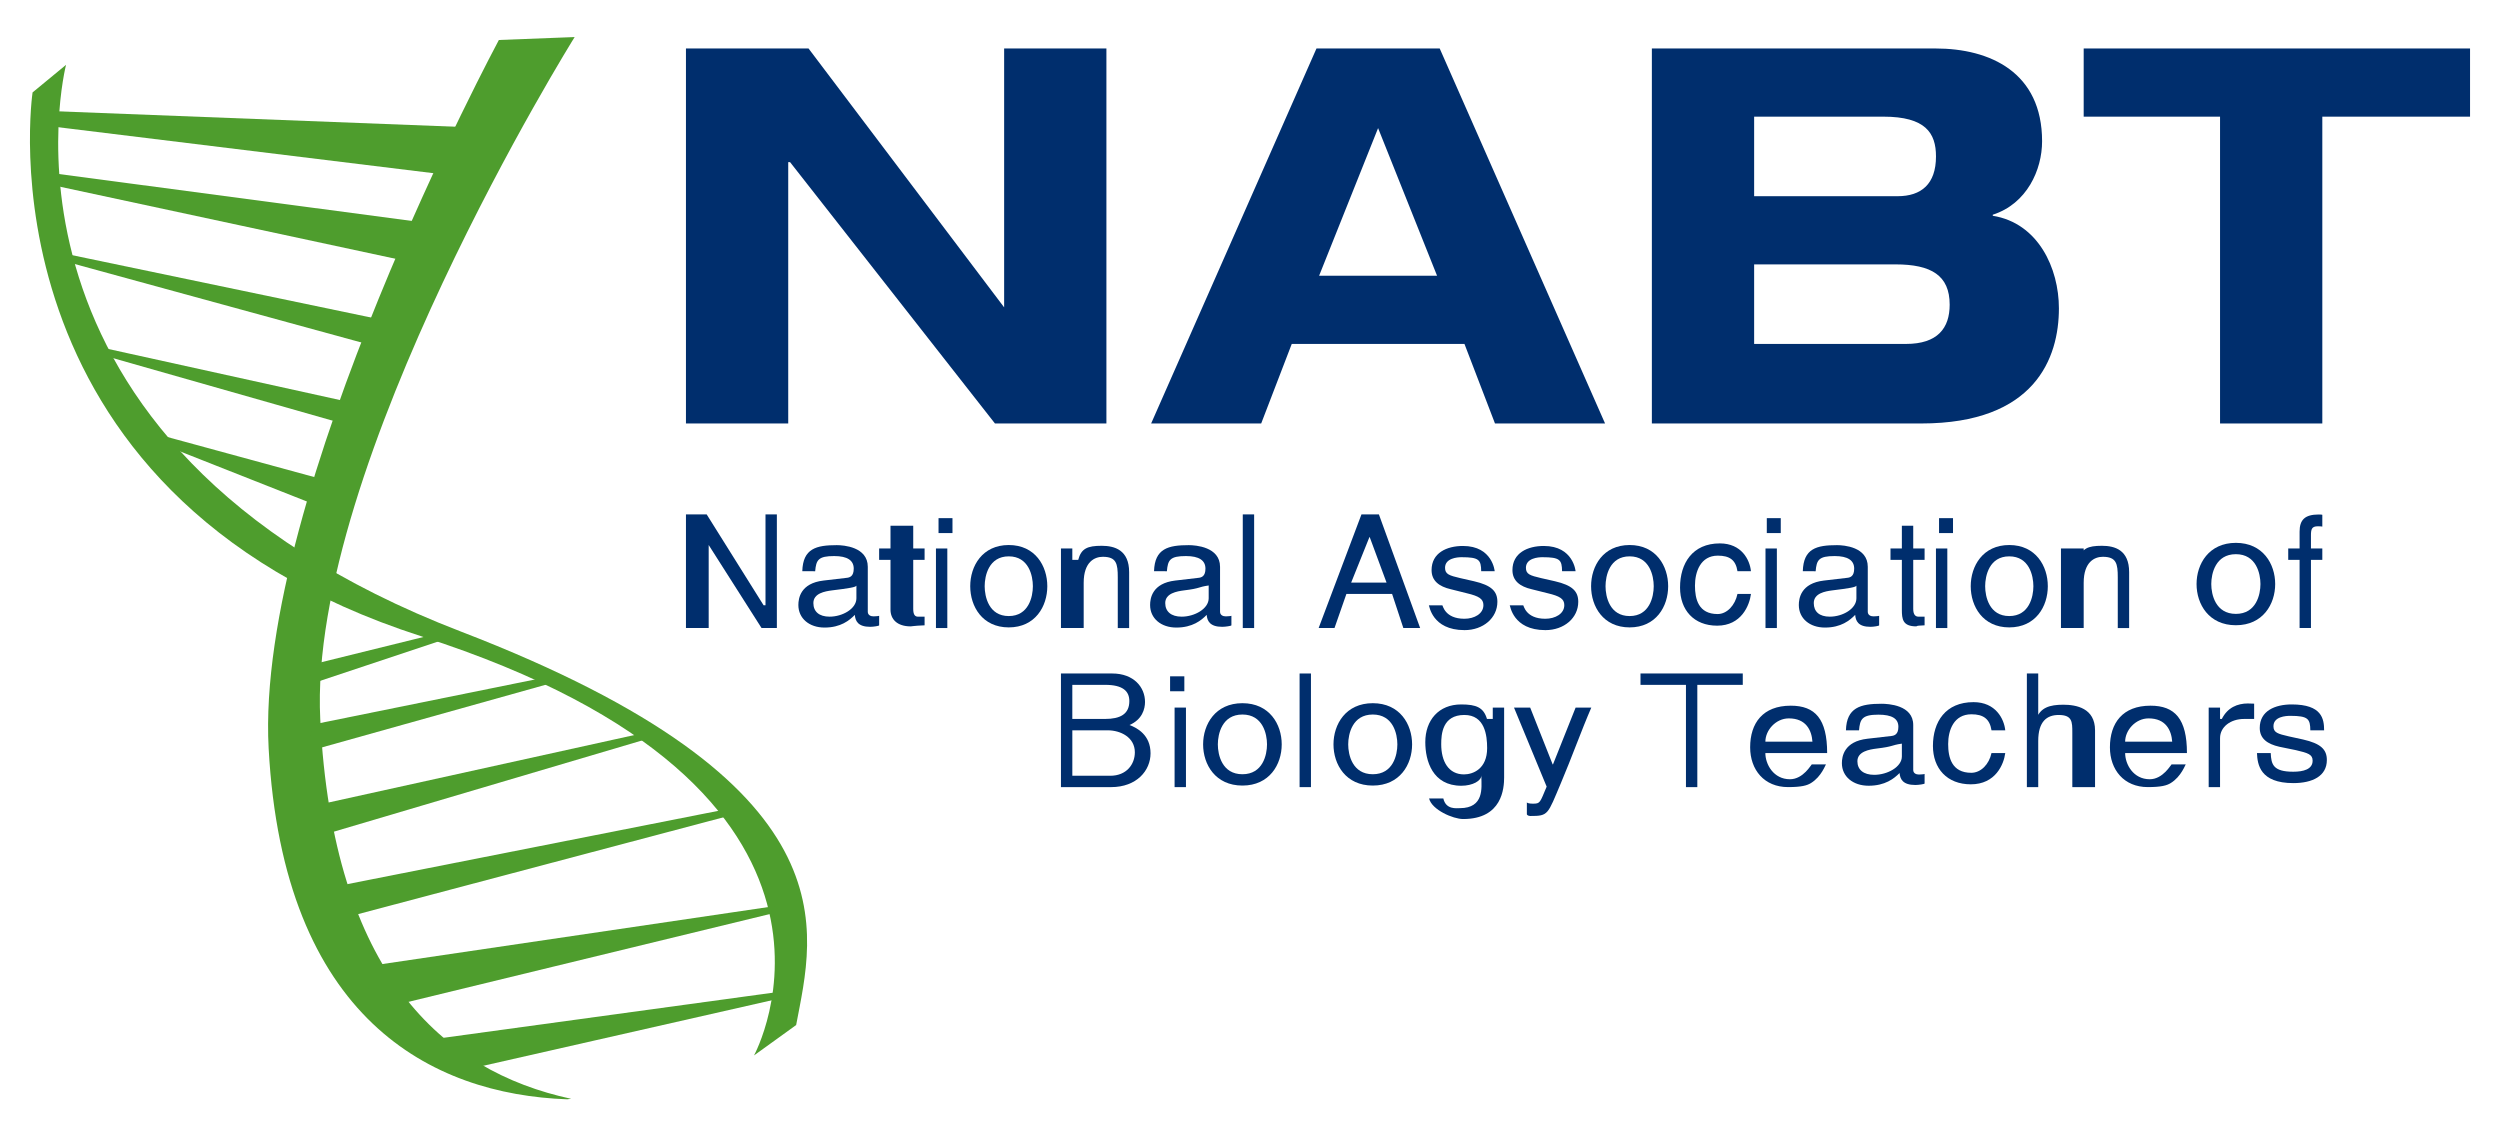 <?xml version="1.0" encoding="utf-8"?>
<!-- Generator: Adobe Illustrator 16.2.0, SVG Export Plug-In . SVG Version: 6.00 Build 0)  -->
<!DOCTYPE svg PUBLIC "-//W3C//DTD SVG 1.1//EN" "http://www.w3.org/Graphics/SVG/1.1/DTD/svg11.dtd">
<svg version="1.1" id="Layer_1" xmlns="http://www.w3.org/2000/svg" xmlns:xlink="http://www.w3.org/1999/xlink" x="0px" y="0px"
	 width="220px" height="100px" viewBox="0 0 220 100" enable-background="new 0 0 220 100" xml:space="preserve">
<g>
	<g>
		<path fill="#4E9D2D" d="M66.353,92.878c0,0,12.797-23.367-29.271-36.883C-2.375,43.314,2.866,8.134,2.866,8.134l2.946-2.429
			c0,0-8.588,33.205,34.755,49.874C75.56,69.04,71.6,81.997,70.061,90.204"/>
		<path fill="#4E9D2D" d="M50.264,96.696c-11.302-2.438-20.962-11.042-22.081-33.412C27.066,40.911,50.57,3.261,50.57,3.261
			l-6.669,0.257c0,0-21.464,39.954-20.261,62.321c1.281,23.852,14.356,30.468,26.268,30.9L50.264,96.696z"/>
		<polygon fill="#4E9D2D" points="43.796,11.296 42.822,15.815 4.229,11.086 3.179,9.723 		"/>
		<polygon fill="#4E9D2D" points="39.386,19.861 38.897,23.652 4.033,16.164 3.823,15.133 		"/>
		<polygon fill="#4E9D2D" points="34.907,28.414 33.779,30.681 4.842,22.76 4.953,22.164 		"/>
		<polygon fill="#4E9D2D" points="31.825,35.625 30.605,37.4 8.473,31.096 8.592,30.502 		"/>
		<polygon fill="#4E9D2D" points="28.57,42.231 27.394,44.285 13.095,38.639 13.253,38.054 		"/>
		<polygon fill="#4E9D2D" points="39.016,55.623 39.073,56.284 27.473,60.147 27.141,58.556 		"/>
		<polygon fill="#4E9D2D" points="48.215,59.563 48.4,60.151 26.988,66.147 27.557,63.753 		"/>
		<polygon fill="#4E9D2D" points="56.483,64.538 56.683,65.106 27.044,73.878 27.783,70.869 		"/>
		<polygon fill="#4E9D2D" points="64.239,71.15 64.454,71.713 27.918,81.394 28.141,78.283 		"/>
		<polygon fill="#4E9D2D" points="68.142,79.742 68.44,80.267 32.711,88.948 32.145,85.058 		"/>
		<polygon fill="#4E9D2D" points="68.85,87.242 69.214,87.729 39.694,94.432 37.417,91.547 		"/>
	</g>
	<polygon fill="#002E6D" points="88.364,4.266 97.364,4.266 97.364,37.266 87.556,37.266 69.524,14.266 69.364,14.266 
		69.364,37.266 60.364,37.266 60.364,4.266 71.151,4.266 88.529,27.266 88.364,27.266 	"/>
	<path fill="#002E6D" d="M129.364,30.266h-15.69l-2.69,7h-9.684l14.55-33h10.844l14.552,33h-9.687l-2.686-7 M121.272,11.273
		l-5.191,12.993h10.381L121.272,11.273z"/>
	<path fill="#002E6D" d="M145.364,4.266h24.96c4.817,0,9.38,2.104,9.38,8.166c0,2.524-1.34,5.499-4.34,6.463v0.094
		c4,0.64,5.82,4.614,5.82,8.148c0,4.363-2.102,10.129-12.11,10.129h-23.71V4.266 M154.364,17.266h12.623
		c2.087,0,3.38-1.065,3.38-3.501c0-2.065-0.923-3.499-4.63-3.499h-11.373V17.266 M154.364,30.266h13.363
		c2.783,0,3.844-1.389,3.844-3.456c0-2.571-1.616-3.544-4.768-3.544h-12.439V30.266z"/>
	<polygon fill="#002E6D" points="195.364,10.266 183.364,10.266 183.364,4.266 217.364,4.266 217.364,10.266 204.364,10.266 
		204.364,37.266 195.364,37.266 	"/>
	<path fill="#002E6D" d="M67.364,45.266h1v10h-1.349l-5.093-8h0.442v8h-2v-10h1.823l5.01,8h0.167V45.266z"/>
	<path fill="#002E6D" d="M70.602,50.267c0.055-2,1.234-2.294,3.035-2.294c0.587,0,2.728,0.146,2.728,1.907v3.953
		c0,0.29,0.248,0.407,0.5,0.407c0.112,0,0.5-0.026,0.5-0.052v0.84c0,0.052-0.506,0.132-0.785,0.132c-1.09,0-1.314-0.525-1.355-1.052
		c-0.477,0.487-1.244,1.117-2.668,1.117c-1.338,0-2.301-0.801-2.301-1.984c0-0.576,0.174-1.915,2.21-2.153l2.021-0.236
		c0.292-0.025,0.641-0.131,0.641-0.813c0-0.724-0.56-1.106-1.717-1.106c-1.396,0-1.592,0.334-1.676,1.335H70.602z M75.364,51.521
		c0,0.146-0.636,0.249-2.158,0.434c-0.6,0.079-1.629,0.25-1.629,1.115c0,0.749,0.505,1.196,1.426,1.196
		c1.144,0,2.361-0.697,2.361-1.615V51.521z"/>
	<path fill="#002E6D" d="M80.364,49.266v4.316c0,0.54,0.174,0.685,0.426,0.685h0.574v0.761c-1,0.04-1.095,0.093-1.222,0.093
		c-1.213,0-1.778-0.645-1.778-1.471v-4.383h-1v-1h1v-2h2v2h1v1H80.364z"/>
	<path fill="#002E6D" d="M82.591,46.911v-1.314h1.227v1.314H82.591z M83.364,55.267h-1v-7h1V55.267z"/>
	<path fill="#002E6D" d="M88.771,47.962c2.33,0,3.392,1.852,3.392,3.625s-1.062,3.624-3.392,3.624c-2.331,0-3.391-1.851-3.391-3.624
		S86.441,47.962,88.771,47.962z M88.771,54.213c1.758,0,2.122-1.706,2.122-2.626s-0.363-2.628-2.122-2.628
		c-1.758,0-2.12,1.708-2.12,2.628S87.014,54.213,88.771,54.213z"/>
	<path fill="#002E6D" d="M99.364,55.267h-1v-4.469c0-1.195-0.119-1.8-1.318-1.8c-0.697,0-1.682,0.421-1.682,2.287v3.981h-2v-7h1v1
		h0.52c0.265-1,0.81-1.236,2.064-1.236c1.131,0,2.416,0.365,2.416,2.321V55.267z"/>
	<path fill="#002E6D" d="M101.555,50.267c0.058-2,1.259-2.294,3.058-2.294c0.586,0,2.751,0.146,2.751,1.907v3.953
		c0,0.29,0.249,0.407,0.5,0.407c0.113,0,0.5-0.026,0.5-0.052v0.84c0,0.052-0.529,0.132-0.808,0.132
		c-1.089,0-1.327-0.525-1.368-1.052c-0.475,0.487-1.248,1.117-2.672,1.117c-1.34,0-2.307-0.801-2.307-1.984
		c0-0.576,0.173-1.915,2.211-2.153l2.019-0.236c0.293-0.025,0.64-0.131,0.64-0.813c0-0.724-0.559-1.106-1.717-1.106
		c-1.396,0-1.592,0.334-1.676,1.335H101.555z M106.364,51.521c-1,0.146-0.661,0.249-2.181,0.434
		c-0.601,0.079-1.642,0.25-1.642,1.115c0,0.749,0.523,1.196,1.444,1.196c1.144,0,2.379-0.697,2.379-1.615V51.521z"/>
	<path fill="#002E6D" d="M110.364,55.267h-1v-10h1V55.267z"/>
	<path fill="#002E6D" d="M118.483,52.267l-1.047,3h-1.396l3.769-10h1.534l3.63,10h-1.479l-0.989-3H118.483z M122.015,51.267l-1.48-4
		h-0.027l-1.605,4H122.015z"/>
	<path fill="#002E6D" d="M130.345,50.267c-0.014-1-0.182-1.233-1.73-1.233c-0.377,0-1.451,0.082-1.451,0.935
		c0,0.565,0.377,0.678,1.326,0.902l1.228,0.279c1.521,0.354,2.052,0.875,2.052,1.808c0,1.419-1.241,2.493-2.889,2.493
		c-2.89,0-3.098-2.184-3.14-2.184h1.186c0.043,0,0.208,1.184,1.94,1.184c0.878,0,1.674-0.439,1.674-1.202
		c0-0.552-0.404-0.791-1.451-1.041l-1.422-0.356c-1.02-0.236-1.689-0.736-1.689-1.682c0-1.51,1.325-2.125,2.764-2.125
		c2.609,0,2.79,2.223,2.79,2.223H130.345z"/>
	<path fill="#002E6D" d="M137.462,50.267c-0.016-1-0.18-1.233-1.73-1.233c-0.378,0-1.451,0.082-1.451,0.935
		c0,0.565,0.376,0.678,1.326,0.902l1.229,0.279c1.521,0.354,2.051,0.875,2.051,1.808c0,1.419-1.242,2.493-2.89,2.493
		c-2.888,0-3.097-2.184-3.14-2.184h1.188c0.041,0,0.209,1.184,1.939,1.184c0.879,0,1.675-0.439,1.675-1.202
		c0-0.552-0.404-0.791-1.451-1.041l-1.423-0.356c-1.021-0.236-1.69-0.736-1.69-1.682c0-1.51,1.327-2.125,2.764-2.125
		c2.608,0,2.792,2.223,2.792,2.223H137.462z"/>
	<path fill="#002E6D" d="M143.407,47.962c2.33,0,3.391,1.852,3.391,3.625s-1.061,3.624-3.391,3.624
		c-2.331,0-3.391-1.851-3.391-3.624S141.076,47.962,143.407,47.962z M143.407,54.213c1.76,0,2.121-1.706,2.121-2.626
		s-0.361-2.628-2.121-2.628c-1.759,0-2.12,1.708-2.12,2.628S141.648,54.213,143.407,54.213z"/>
	<path fill="#002E6D" d="M152.897,50.267c-0.153-1-0.698-1.37-1.73-1.37c-1.52,0-2.01,1.419-2.01,2.64
		c0,1.182,0.307,2.499,1.995,2.499c0.823,0,1.536-0.769,1.745-1.769h1.188c-0.127,1-0.84,2.792-2.975,2.792
		c-2.051,0-3.266-1.376-3.266-3.357c0-2.129,1.09-3.883,3.504-3.883c1.912,0,2.638,1.448,2.736,2.448H152.897z"/>
	<path fill="#002E6D" d="M155.478,46.911v-1.314h1.229v1.314H155.478z M156.364,55.267h-1v-7h1V55.267z"/>
	<path fill="#002E6D" d="M158.647,50.267c0.055-2,1.211-2.294,3.012-2.294c0.586,0,2.705,0.146,2.705,1.907v3.953
		c0,0.29,0.25,0.407,0.5,0.407c0.111,0,0.5-0.026,0.5-0.052v0.84c0,0.052-0.482,0.132-0.761,0.132c-1.092,0-1.305-0.525-1.347-1.052
		c-0.475,0.487-1.238,1.117-2.661,1.117c-1.339,0-2.299-0.801-2.299-1.984c0-0.576,0.173-1.915,2.211-2.153l2.022-0.236
		c0.291-0.025,0.639-0.131,0.639-0.813c0-0.724-0.558-1.106-1.718-1.106c-1.396,0-1.59,0.334-1.673,1.335H158.647z M163.364,51.521
		c0,0.146-0.615,0.249-2.136,0.434c-0.6,0.079-1.616,0.25-1.616,1.115c0,0.749,0.485,1.196,1.408,1.196
		c1.145,0,2.344-0.697,2.344-1.615V51.521z"/>
	<path fill="#002E6D" d="M168.364,49.266v4.316c0,0.54,0.219,0.685,0.471,0.685h0.529v0.761c-1,0.04-0.596,0.093-0.723,0.093
		c-1.213,0-1.277-0.645-1.277-1.471v-4.383h-1v-1h1v-2h1v2h1v1H168.364z"/>
	<path fill="#002E6D" d="M170.636,46.911v-1.314h1.229v1.314H170.636z M171.364,55.267h-1v-7h1V55.267z"/>
	<path fill="#002E6D" d="M176.814,47.962c2.333,0,3.394,1.852,3.394,3.625s-1.061,3.624-3.394,3.624c-2.327,0-3.39-1.851-3.39-3.624
		S174.487,47.962,176.814,47.962z M176.814,54.213c1.761,0,2.124-1.706,2.124-2.626s-0.363-2.628-2.124-2.628
		c-1.757,0-2.12,1.708-2.12,2.628S175.058,54.213,176.814,54.213z"/>
	<path fill="#002E6D" d="M187.364,55.267h-1v-4.469c0-1.195-0.119-1.8-1.318-1.8c-0.698,0-1.682,0.421-1.682,2.287v3.981h-2v-7h2v1
		h-0.436c0.267-1,0.791-1.236,2.043-1.236c1.131,0,2.393,0.365,2.393,2.321V55.267z"/>
	<path fill="#002E6D" d="M196.757,47.771c2.377,0,3.459,1.852,3.459,3.626c0,1.772-1.082,3.624-3.459,3.624
		c-2.378,0-3.46-1.852-3.46-3.624C193.297,49.623,194.379,47.771,196.757,47.771z M196.757,54.022c1.795,0,2.163-1.706,2.163-2.626
		c0-0.919-0.368-2.628-2.163-2.628c-1.793,0-2.165,1.709-2.165,2.628C194.592,52.316,194.964,54.022,196.757,54.022z"/>
	<path fill="#002E6D" d="M203.364,49.266v6h-1v-6h-1v-1h1v-1.479c0-1.038,0.459-1.511,1.684-1.511c0.184,0,0.316,0.013,0.316,0.027
		v1.037c0-0.013-0.229-0.027-0.385-0.027c-0.541,0-0.615,0.25-0.615,0.802v1.151h1v1H203.364z"/>
	<path fill="#002E6D" d="M93.364,59.267h4.51c1.906,0,2.888,1.215,2.888,2.503c0,0.615-0.241,1.546-1.366,2.032
		c0.669,0.25,1.852,0.873,1.852,2.489c0,1.511-1.21,2.976-3.475,2.976h-4.409V59.267z M94.364,63.267h2.884
		c1.323,0,2.134-0.417,2.134-1.572c0-0.88-0.583-1.428-2.121-1.428h-2.897V63.267z M94.364,68.267h3.338
		c1.439,0,2.165-1.016,2.165-2.064c0-1.327-1.267-1.936-2.391-1.936h-3.111V68.267z"/>
	<path fill="#002E6D" d="M102.968,60.831v-1.315h1.254v1.315H102.968z M104.364,69.267h-1v-7h1V69.267z"/>
	<path fill="#002E6D" d="M109.333,61.881c2.375,0,3.458,1.851,3.458,3.626c0,1.772-1.083,3.623-3.458,3.623
		c-2.378,0-3.459-1.851-3.459-3.623C105.874,63.731,106.955,61.881,109.333,61.881z M109.333,68.133
		c1.793,0,2.164-1.706,2.164-2.626s-0.371-2.629-2.164-2.629s-2.163,1.709-2.163,2.629S107.54,68.133,109.333,68.133z"/>
	<path fill="#002E6D" d="M115.364,69.267h-1v-10h1V69.267z"/>
	<path fill="#002E6D" d="M120.805,61.881c2.378,0,3.46,1.851,3.46,3.626c0,1.772-1.082,3.623-3.46,3.623
		c-2.376,0-3.458-1.851-3.458-3.623C117.347,63.731,118.429,61.881,120.805,61.881z M120.805,68.133
		c1.796,0,2.163-1.706,2.163-2.626s-0.367-2.629-2.163-2.629c-1.793,0-2.163,1.709-2.163,2.629S119.012,68.133,120.805,68.133z"/>
	<path fill="#002E6D" d="M132.364,68.383c0,0.985-0.163,3.692-3.608,3.692c-0.883,0-2.754-0.809-2.997-1.809h1.254
		c0.228,1,1.156,0.852,1.454,0.852c2.165,0,1.897-1.844,1.897-2.657v-0.194l0,0v-0.041c0,0.485-0.771,0.92-1.769,0.92
		c-2.534,0-3.169-2.195-3.169-3.837c0-1.931,1.178-3.319,3.156-3.319c1.352,0,1.973,0.277,2.271,1.277h0.51v-1h1V68.383z
		 M128.833,68.147c0.797,0,2.035-0.488,2.035-2.313c0-1.118-0.197-2.917-2.006-2.917c-1.937,0-2.035,1.695-2.035,2.575
		C126.827,67.004,127.468,68.147,128.833,68.147z"/>
	<path fill="#002E6D" d="M138.655,62.267h1.381c-0.868,2-1.723,4.398-2.676,6.644c-1.18,2.785-1.085,2.896-2.693,2.896
		c-0.186,0-0.303-0.101-0.303-0.152v-1.052c0,0.054,0.189,0.12,0.531,0.12c0.654,0,0.612-0.078,1.211-1.498l-2.874-6.957h1.424
		l1.978,5h0.029L138.655,62.267z"/>
	<path fill="#002E6D" d="M144.364,59.267h9v1h-4v9h-1v-9h-4V59.267z"/>
	<path fill="#002E6D" d="M160.69,67.267c-0.043,0-0.384,1.064-1.324,1.642c-0.342,0.211-0.824,0.355-2.021,0.355
		c-2.093,0-3.332-1.519-3.332-3.501c0-2.129,1.112-3.663,3.574-3.663c2.149,0,3.202,1.167,3.202,4.167h-5.438
		c0,1,0.726,2.307,2.164,2.307c1.18,0,1.879-1.307,1.92-1.307H160.69z M159.495,65.267c-0.07-1-0.556-2.049-2.079-2.049
		c-1.152,0-2.063,1.049-2.063,2.049H159.495z"/>
	<path fill="#002E6D" d="M162.443,64.267c0.054-2,1.278-2.336,3.117-2.336c0.597,0,2.804,0.107,2.804,1.867v3.955
		c0,0.289,0.244,0.406,0.5,0.406c0.112,0,0.5-0.026,0.5-0.053v0.842c0,0.053-0.531,0.131-0.813,0.131
		c-1.111,0-1.346-0.525-1.388-1.053c-0.486,0.489-1.273,1.119-2.725,1.119c-1.367,0-2.352-0.803-2.352-1.984
		c0-0.578,0.178-1.918,2.256-2.153l2.059-0.237c0.3-0.027,0.656-0.131,0.656-0.814c0-0.723-0.572-1.066-1.754-1.066
		c-1.424,0-1.625,0.377-1.709,1.377H162.443z M167.364,65.44c-1,0.145-0.682,0.25-2.232,0.435c-0.613,0.078-1.681,0.25-1.681,1.114
		c0,0.75,0.54,1.196,1.479,1.196c1.166,0,2.434-0.696,2.434-1.615V65.44z"/>
	<path fill="#002E6D" d="M175.253,64.267c-0.157-1-0.713-1.41-1.766-1.41c-1.553,0-2.049,1.397-2.049,2.619
		c0,1.182,0.313,2.53,2.035,2.53c0.839,0,1.566-0.739,1.779-1.739h1.211c-0.13,1-0.856,2.753-3.031,2.753
		c-2.094,0-3.334-1.396-3.334-3.379c0-2.129,1.111-3.853,3.574-3.853c1.951,0,2.69,1.479,2.791,2.479H175.253z"/>
	<path fill="#002E6D" d="M184.364,69.267h-2v-4.811c0-0.934-0.006-1.538-1.201-1.538c-1.026,0-1.799,0.552-1.799,2.286v4.063h-1v-10
		h1v4h-0.169c0.356-1,1.176-1.252,2.372-1.252c1.154,0,2.797,0.301,2.797,2.257V69.267z"/>
	<path fill="#002E6D" d="M192.35,67.267c-0.042,0-0.386,1.064-1.325,1.642c-0.341,0.211-0.824,0.355-2.021,0.355
		c-2.09,0-3.331-1.519-3.331-3.501c0-2.129,1.11-3.663,3.574-3.663c2.148,0,3.204,1.167,3.204,4.167h-5.438
		c0,1,0.723,2.307,2.163,2.307c1.178,0,1.878-1.307,1.921-1.307H192.35z M191.154,65.267c-0.073-1-0.558-2.049-2.079-2.049
		c-1.152,0-2.063,1.049-2.063,2.049H191.154z"/>
	<path fill="#002E6D" d="M195.364,69.267h-1v-7h1v1h0.158c0.499-1,1.363-1.363,2.304-1.363c0.155,0-0.462-0.009,0.538,0.018v1.346
		h-0.891c-1.168,0-2.109,0.689-2.109,1.689V69.267z"/>
	<path fill="#002E6D" d="M203.309,64.267c-0.012-1-0.185-1.273-1.763-1.273c-0.385,0-1.482,0.063-1.482,0.916
		c0,0.564,0.384,0.666,1.352,0.891l1.253,0.274c1.554,0.354,2.094,0.874,2.094,1.805c0,1.419-1.269,2.033-2.949,2.033
		c-2.943,0-3.158-1.646-3.201-2.646h1.211c0.043,1,0.213,1.644,1.979,1.644c0.895,0,1.708-0.21,1.708-0.973
		c0-0.552-0.413-0.677-1.48-0.927l-1.45-0.297c-1.042-0.237-1.724-0.708-1.724-1.654c0-1.51,1.354-2.07,2.818-2.07
		c2.661,0,2.846,1.277,2.846,2.277H203.309z"/>
</g>
</svg>
